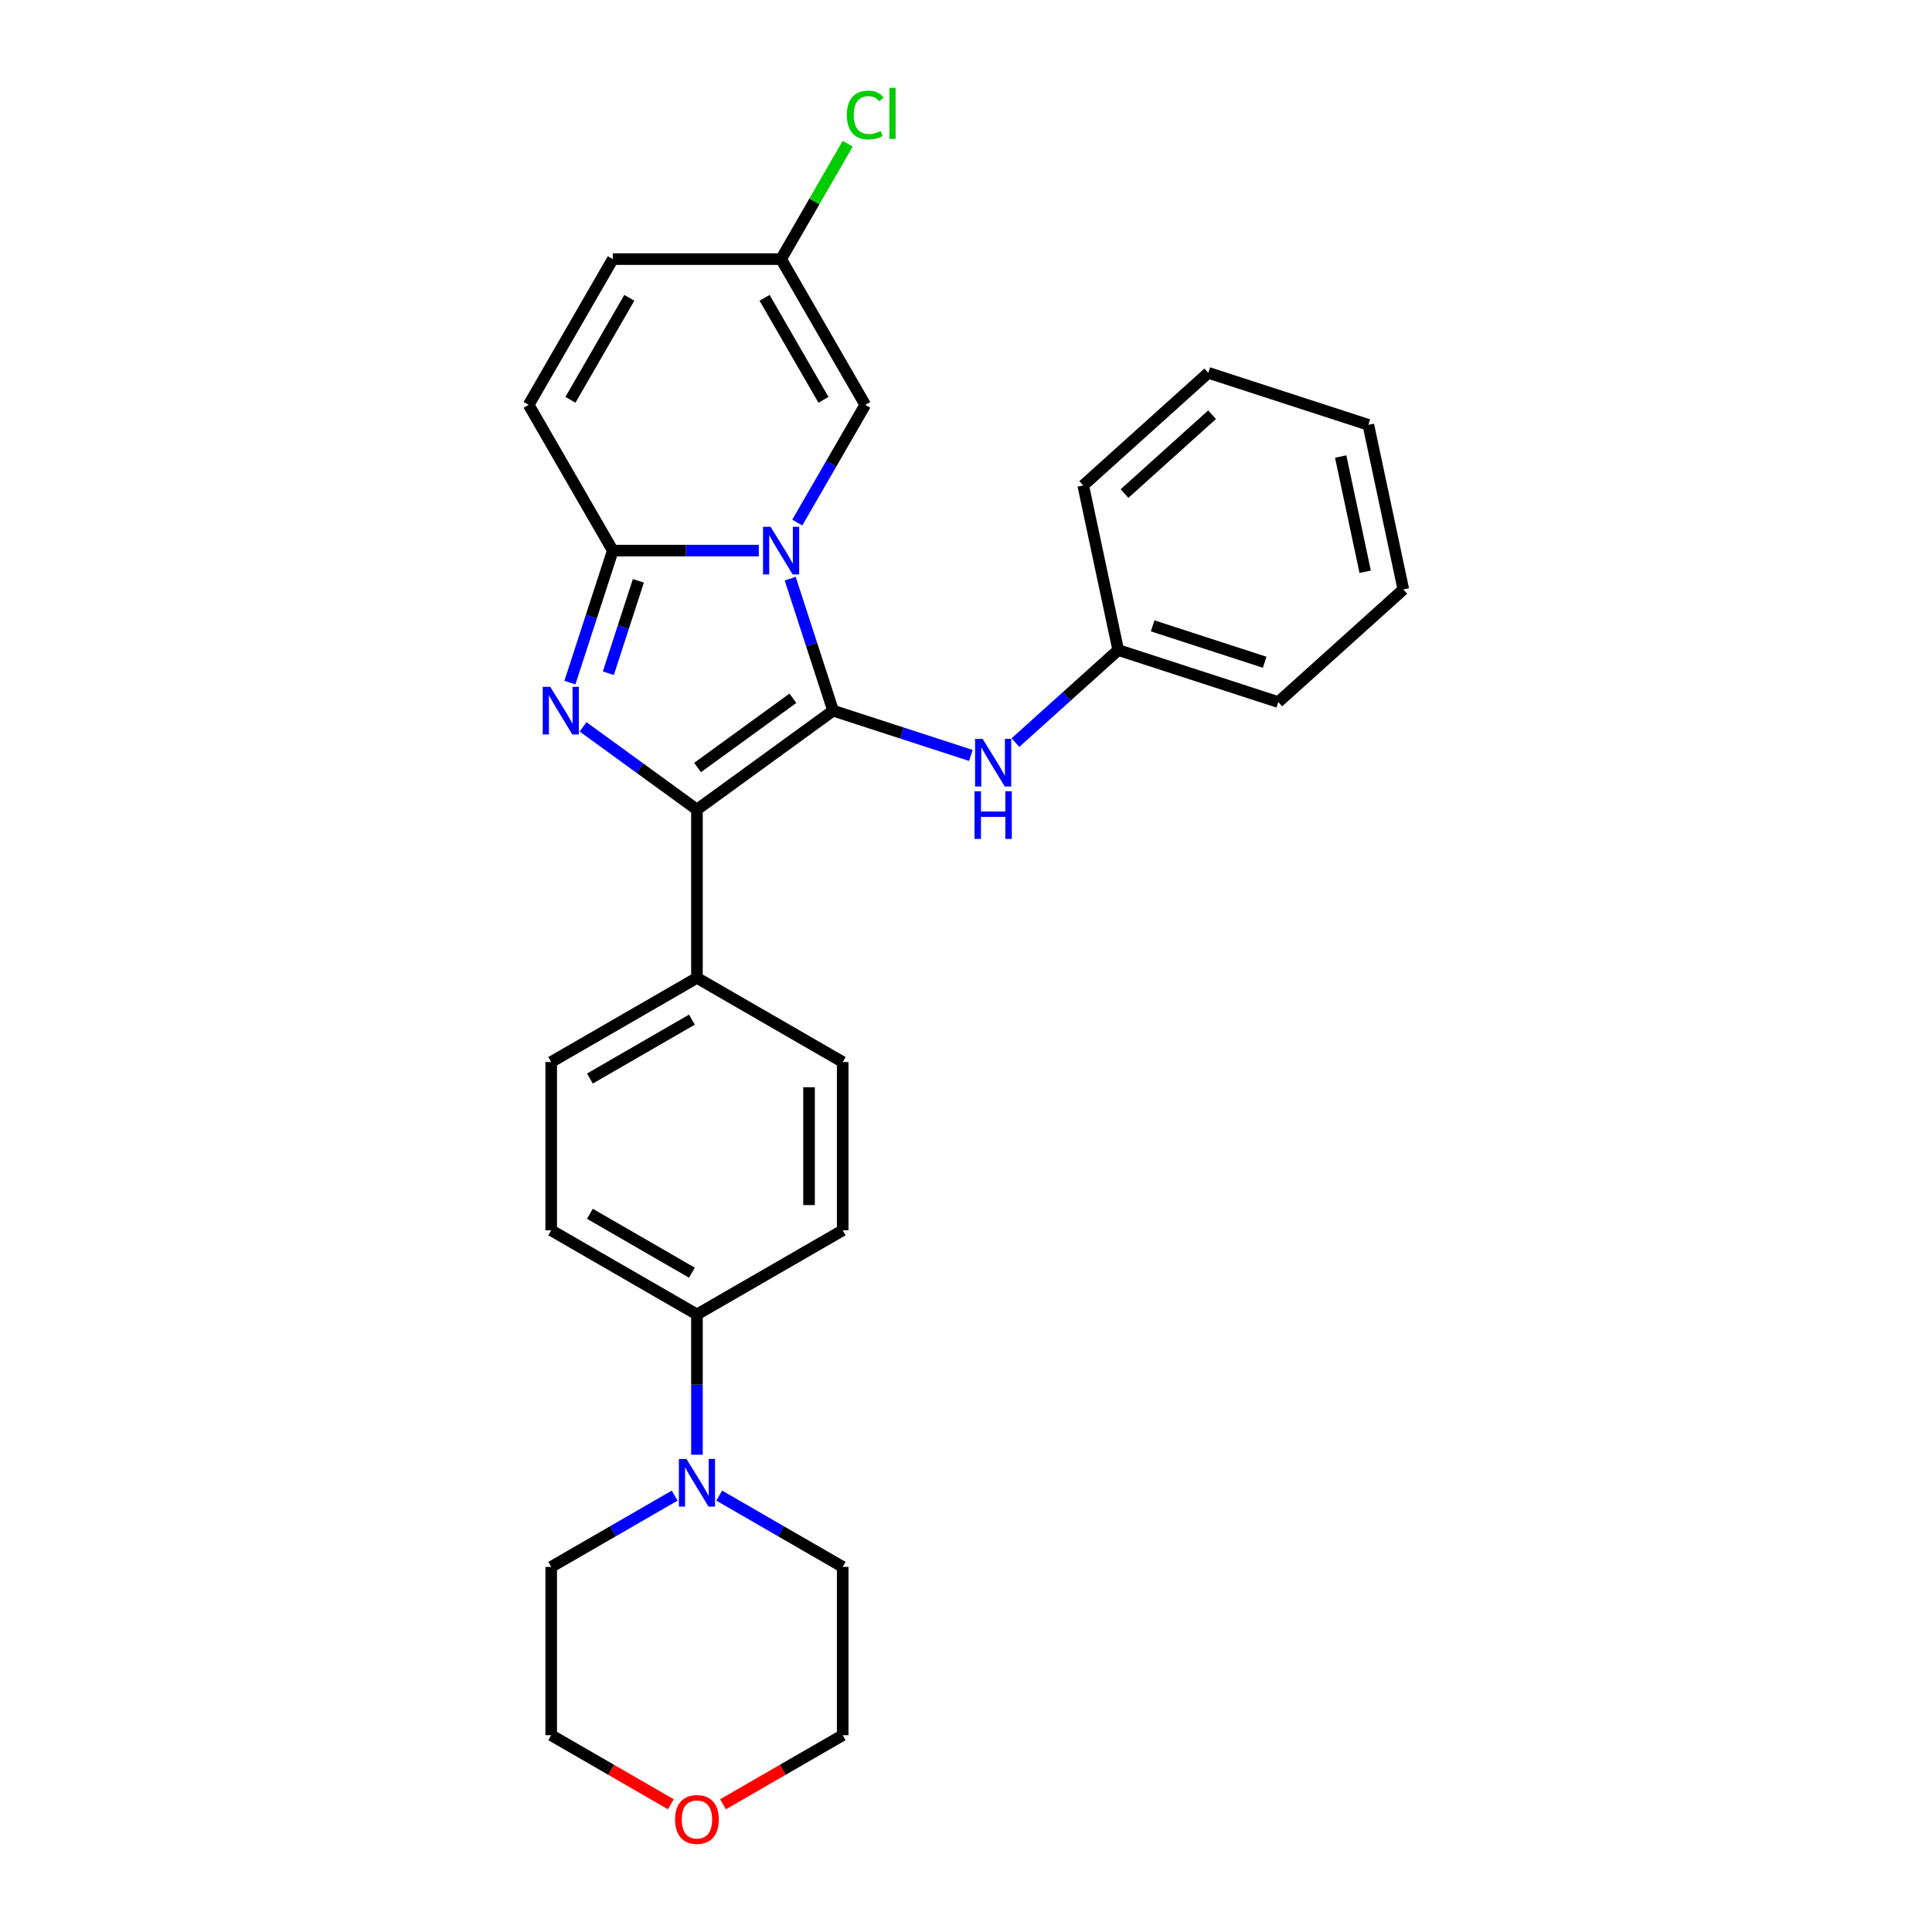 <?xml version='1.0' encoding='iso-8859-1'?>
<svg version='1.1' baseProfile='full'
              xmlns='http://www.w3.org/2000/svg'
                      xmlns:rdkit='http://www.rdkit.org/xml'
                      xmlns:xlink='http://www.w3.org/1999/xlink'
                  xml:space='preserve'
width='1000px' height='1000px' viewBox='0 0 1000 1000'>
<!-- END OF HEADER -->
<rect style='opacity:1.0;fill:#FFFFFF;stroke:none' width='1000' height='1000' x='0' y='0'> </rect>
<path class='bond-0' d='M 409.008,299.504 L 420.11,333.67' style='fill:none;fill-rule:evenodd;stroke:#0000FF;stroke-width:6px;stroke-linecap:butt;stroke-linejoin:miter;stroke-opacity:1' />
<path class='bond-0' d='M 420.11,333.67 L 431.211,367.837' style='fill:none;fill-rule:evenodd;stroke:#000000;stroke-width:6px;stroke-linecap:butt;stroke-linejoin:miter;stroke-opacity:1' />
<path class='bond-3' d='M 392.76,284.992 L 354.972,284.992' style='fill:none;fill-rule:evenodd;stroke:#0000FF;stroke-width:6px;stroke-linecap:butt;stroke-linejoin:miter;stroke-opacity:1' />
<path class='bond-3' d='M 354.972,284.992 L 317.185,284.992' style='fill:none;fill-rule:evenodd;stroke:#000000;stroke-width:6px;stroke-linecap:butt;stroke-linejoin:miter;stroke-opacity:1' />
<path class='bond-4' d='M 412.672,270.48 L 430.26,240.017' style='fill:none;fill-rule:evenodd;stroke:#0000FF;stroke-width:6px;stroke-linecap:butt;stroke-linejoin:miter;stroke-opacity:1' />
<path class='bond-4' d='M 430.26,240.017 L 447.847,209.554' style='fill:none;fill-rule:evenodd;stroke:#000000;stroke-width:6px;stroke-linecap:butt;stroke-linejoin:miter;stroke-opacity:1' />
<path class='bond-2' d='M 431.211,367.837 L 360.739,419.038' style='fill:none;fill-rule:evenodd;stroke:#000000;stroke-width:6px;stroke-linecap:butt;stroke-linejoin:miter;stroke-opacity:1' />
<path class='bond-2' d='M 410.4,361.423 L 361.07,397.263' style='fill:none;fill-rule:evenodd;stroke:#000000;stroke-width:6px;stroke-linecap:butt;stroke-linejoin:miter;stroke-opacity:1' />
<path class='bond-5' d='M 431.211,367.837 L 466.867,379.422' style='fill:none;fill-rule:evenodd;stroke:#000000;stroke-width:6px;stroke-linecap:butt;stroke-linejoin:miter;stroke-opacity:1' />
<path class='bond-5' d='M 466.867,379.422 L 502.523,391.007' style='fill:none;fill-rule:evenodd;stroke:#0000FF;stroke-width:6px;stroke-linecap:butt;stroke-linejoin:miter;stroke-opacity:1' />
<path class='bond-1' d='M 294.982,353.325 L 306.083,319.158' style='fill:none;fill-rule:evenodd;stroke:#0000FF;stroke-width:6px;stroke-linecap:butt;stroke-linejoin:miter;stroke-opacity:1' />
<path class='bond-1' d='M 306.083,319.158 L 317.185,284.992' style='fill:none;fill-rule:evenodd;stroke:#000000;stroke-width:6px;stroke-linecap:butt;stroke-linejoin:miter;stroke-opacity:1' />
<path class='bond-1' d='M 314.881,348.458 L 322.652,324.542' style='fill:none;fill-rule:evenodd;stroke:#0000FF;stroke-width:6px;stroke-linecap:butt;stroke-linejoin:miter;stroke-opacity:1' />
<path class='bond-1' d='M 322.652,324.542 L 330.423,300.625' style='fill:none;fill-rule:evenodd;stroke:#000000;stroke-width:6px;stroke-linecap:butt;stroke-linejoin:miter;stroke-opacity:1' />
<path class='bond-28' d='M 301.8,376.216 L 331.269,397.627' style='fill:none;fill-rule:evenodd;stroke:#0000FF;stroke-width:6px;stroke-linecap:butt;stroke-linejoin:miter;stroke-opacity:1' />
<path class='bond-28' d='M 331.269,397.627 L 360.739,419.038' style='fill:none;fill-rule:evenodd;stroke:#000000;stroke-width:6px;stroke-linecap:butt;stroke-linejoin:miter;stroke-opacity:1' />
<path class='bond-9' d='M 360.739,419.038 L 360.739,506.146' style='fill:none;fill-rule:evenodd;stroke:#000000;stroke-width:6px;stroke-linecap:butt;stroke-linejoin:miter;stroke-opacity:1' />
<path class='bond-6' d='M 317.185,284.992 L 273.631,209.554' style='fill:none;fill-rule:evenodd;stroke:#000000;stroke-width:6px;stroke-linecap:butt;stroke-linejoin:miter;stroke-opacity:1' />
<path class='bond-8' d='M 447.847,209.554 L 404.293,134.116' style='fill:none;fill-rule:evenodd;stroke:#000000;stroke-width:6px;stroke-linecap:butt;stroke-linejoin:miter;stroke-opacity:1' />
<path class='bond-8' d='M 426.227,206.949 L 395.739,154.142' style='fill:none;fill-rule:evenodd;stroke:#000000;stroke-width:6px;stroke-linecap:butt;stroke-linejoin:miter;stroke-opacity:1' />
<path class='bond-17' d='M 525.589,384.37 L 552.19,360.419' style='fill:none;fill-rule:evenodd;stroke:#0000FF;stroke-width:6px;stroke-linecap:butt;stroke-linejoin:miter;stroke-opacity:1' />
<path class='bond-17' d='M 552.19,360.419 L 578.79,336.468' style='fill:none;fill-rule:evenodd;stroke:#000000;stroke-width:6px;stroke-linecap:butt;stroke-linejoin:miter;stroke-opacity:1' />
<path class='bond-29' d='M 273.631,209.554 L 317.185,134.116' style='fill:none;fill-rule:evenodd;stroke:#000000;stroke-width:6px;stroke-linecap:butt;stroke-linejoin:miter;stroke-opacity:1' />
<path class='bond-29' d='M 295.251,206.949 L 325.739,154.142' style='fill:none;fill-rule:evenodd;stroke:#000000;stroke-width:6px;stroke-linecap:butt;stroke-linejoin:miter;stroke-opacity:1' />
<path class='bond-7' d='M 360.739,752.959 L 360.739,716.661' style='fill:none;fill-rule:evenodd;stroke:#0000FF;stroke-width:6px;stroke-linecap:butt;stroke-linejoin:miter;stroke-opacity:1' />
<path class='bond-7' d='M 360.739,716.661 L 360.739,680.363' style='fill:none;fill-rule:evenodd;stroke:#000000;stroke-width:6px;stroke-linecap:butt;stroke-linejoin:miter;stroke-opacity:1' />
<path class='bond-19' d='M 372.272,774.13 L 404.225,792.578' style='fill:none;fill-rule:evenodd;stroke:#0000FF;stroke-width:6px;stroke-linecap:butt;stroke-linejoin:miter;stroke-opacity:1' />
<path class='bond-19' d='M 404.225,792.578 L 436.177,811.026' style='fill:none;fill-rule:evenodd;stroke:#000000;stroke-width:6px;stroke-linecap:butt;stroke-linejoin:miter;stroke-opacity:1' />
<path class='bond-20' d='M 349.206,774.13 L 317.253,792.578' style='fill:none;fill-rule:evenodd;stroke:#0000FF;stroke-width:6px;stroke-linecap:butt;stroke-linejoin:miter;stroke-opacity:1' />
<path class='bond-20' d='M 317.253,792.578 L 285.301,811.026' style='fill:none;fill-rule:evenodd;stroke:#000000;stroke-width:6px;stroke-linecap:butt;stroke-linejoin:miter;stroke-opacity:1' />
<path class='bond-10' d='M 404.293,134.116 L 317.185,134.116' style='fill:none;fill-rule:evenodd;stroke:#000000;stroke-width:6px;stroke-linecap:butt;stroke-linejoin:miter;stroke-opacity:1' />
<path class='bond-18' d='M 404.293,134.116 L 421.534,104.254' style='fill:none;fill-rule:evenodd;stroke:#000000;stroke-width:6px;stroke-linecap:butt;stroke-linejoin:miter;stroke-opacity:1' />
<path class='bond-18' d='M 421.534,104.254 L 438.775,74.392' style='fill:none;fill-rule:evenodd;stroke:#00CC00;stroke-width:6px;stroke-linecap:butt;stroke-linejoin:miter;stroke-opacity:1' />
<path class='bond-12' d='M 360.739,506.146 L 285.301,549.7' style='fill:none;fill-rule:evenodd;stroke:#000000;stroke-width:6px;stroke-linecap:butt;stroke-linejoin:miter;stroke-opacity:1' />
<path class='bond-12' d='M 358.134,527.767 L 305.327,558.255' style='fill:none;fill-rule:evenodd;stroke:#000000;stroke-width:6px;stroke-linecap:butt;stroke-linejoin:miter;stroke-opacity:1' />
<path class='bond-13' d='M 360.739,506.146 L 436.177,549.7' style='fill:none;fill-rule:evenodd;stroke:#000000;stroke-width:6px;stroke-linecap:butt;stroke-linejoin:miter;stroke-opacity:1' />
<path class='bond-11' d='M 360.739,680.363 L 436.177,636.809' style='fill:none;fill-rule:evenodd;stroke:#000000;stroke-width:6px;stroke-linecap:butt;stroke-linejoin:miter;stroke-opacity:1' />
<path class='bond-30' d='M 360.739,680.363 L 285.301,636.809' style='fill:none;fill-rule:evenodd;stroke:#000000;stroke-width:6px;stroke-linecap:butt;stroke-linejoin:miter;stroke-opacity:1' />
<path class='bond-30' d='M 358.134,658.742 L 305.327,628.254' style='fill:none;fill-rule:evenodd;stroke:#000000;stroke-width:6px;stroke-linecap:butt;stroke-linejoin:miter;stroke-opacity:1' />
<path class='bond-15' d='M 285.301,549.7 L 285.301,636.809' style='fill:none;fill-rule:evenodd;stroke:#000000;stroke-width:6px;stroke-linecap:butt;stroke-linejoin:miter;stroke-opacity:1' />
<path class='bond-14' d='M 436.177,549.7 L 436.177,636.809' style='fill:none;fill-rule:evenodd;stroke:#000000;stroke-width:6px;stroke-linecap:butt;stroke-linejoin:miter;stroke-opacity:1' />
<path class='bond-14' d='M 418.755,562.767 L 418.755,623.743' style='fill:none;fill-rule:evenodd;stroke:#000000;stroke-width:6px;stroke-linecap:butt;stroke-linejoin:miter;stroke-opacity:1' />
<path class='bond-16' d='M 347.237,933.893 L 316.269,916.014' style='fill:none;fill-rule:evenodd;stroke:#FF0000;stroke-width:6px;stroke-linecap:butt;stroke-linejoin:miter;stroke-opacity:1' />
<path class='bond-16' d='M 316.269,916.014 L 285.301,898.134' style='fill:none;fill-rule:evenodd;stroke:#000000;stroke-width:6px;stroke-linecap:butt;stroke-linejoin:miter;stroke-opacity:1' />
<path class='bond-32' d='M 374.241,933.893 L 405.209,916.014' style='fill:none;fill-rule:evenodd;stroke:#FF0000;stroke-width:6px;stroke-linecap:butt;stroke-linejoin:miter;stroke-opacity:1' />
<path class='bond-32' d='M 405.209,916.014 L 436.177,898.134' style='fill:none;fill-rule:evenodd;stroke:#000000;stroke-width:6px;stroke-linecap:butt;stroke-linejoin:miter;stroke-opacity:1' />
<path class='bond-23' d='M 578.79,336.468 L 661.635,363.386' style='fill:none;fill-rule:evenodd;stroke:#000000;stroke-width:6px;stroke-linecap:butt;stroke-linejoin:miter;stroke-opacity:1' />
<path class='bond-23' d='M 596.601,323.937 L 654.592,342.779' style='fill:none;fill-rule:evenodd;stroke:#000000;stroke-width:6px;stroke-linecap:butt;stroke-linejoin:miter;stroke-opacity:1' />
<path class='bond-24' d='M 578.79,336.468 L 560.679,251.263' style='fill:none;fill-rule:evenodd;stroke:#000000;stroke-width:6px;stroke-linecap:butt;stroke-linejoin:miter;stroke-opacity:1' />
<path class='bond-22' d='M 436.177,811.026 L 436.177,898.134' style='fill:none;fill-rule:evenodd;stroke:#000000;stroke-width:6px;stroke-linecap:butt;stroke-linejoin:miter;stroke-opacity:1' />
<path class='bond-21' d='M 285.301,811.026 L 285.301,898.134' style='fill:none;fill-rule:evenodd;stroke:#000000;stroke-width:6px;stroke-linecap:butt;stroke-linejoin:miter;stroke-opacity:1' />
<path class='bond-26' d='M 661.635,363.386 L 726.369,305.099' style='fill:none;fill-rule:evenodd;stroke:#000000;stroke-width:6px;stroke-linecap:butt;stroke-linejoin:miter;stroke-opacity:1' />
<path class='bond-25' d='M 560.679,251.263 L 625.414,192.976' style='fill:none;fill-rule:evenodd;stroke:#000000;stroke-width:6px;stroke-linecap:butt;stroke-linejoin:miter;stroke-opacity:1' />
<path class='bond-25' d='M 582.047,255.467 L 627.361,214.666' style='fill:none;fill-rule:evenodd;stroke:#000000;stroke-width:6px;stroke-linecap:butt;stroke-linejoin:miter;stroke-opacity:1' />
<path class='bond-27' d='M 625.414,192.976 L 708.259,219.894' style='fill:none;fill-rule:evenodd;stroke:#000000;stroke-width:6px;stroke-linecap:butt;stroke-linejoin:miter;stroke-opacity:1' />
<path class='bond-31' d='M 726.369,305.099 L 708.259,219.894' style='fill:none;fill-rule:evenodd;stroke:#000000;stroke-width:6px;stroke-linecap:butt;stroke-linejoin:miter;stroke-opacity:1' />
<path class='bond-31' d='M 706.612,295.94 L 693.934,236.297' style='fill:none;fill-rule:evenodd;stroke:#000000;stroke-width:6px;stroke-linecap:butt;stroke-linejoin:miter;stroke-opacity:1' />
<path  class='atom-0' d='M 398.84 272.657
L 406.924 285.724
Q 407.725 287.013, 409.014 289.347
Q 410.304 291.682, 410.373 291.821
L 410.373 272.657
L 413.649 272.657
L 413.649 297.326
L 410.269 297.326
L 401.593 283.041
Q 400.582 281.368, 399.502 279.452
Q 398.457 277.535, 398.143 276.943
L 398.143 297.326
L 394.938 297.326
L 394.938 272.657
L 398.84 272.657
' fill='#0000FF'/>
<path  class='atom-2' d='M 284.814 355.502
L 292.897 368.569
Q 293.699 369.858, 294.988 372.192
Q 296.277 374.527, 296.347 374.666
L 296.347 355.502
L 299.622 355.502
L 299.622 380.171
L 296.242 380.171
L 287.566 365.886
Q 286.556 364.213, 285.476 362.297
Q 284.431 360.38, 284.117 359.788
L 284.117 380.171
L 280.911 380.171
L 280.911 355.502
L 284.814 355.502
' fill='#0000FF'/>
<path  class='atom-6' d='M 508.603 382.42
L 516.687 395.487
Q 517.488 396.776, 518.777 399.11
Q 520.067 401.445, 520.136 401.584
L 520.136 382.42
L 523.412 382.42
L 523.412 407.089
L 520.032 407.089
L 511.356 392.804
Q 510.345 391.131, 509.265 389.215
Q 508.22 387.298, 507.906 386.706
L 507.906 407.089
L 504.701 407.089
L 504.701 382.42
L 508.603 382.42
' fill='#0000FF'/>
<path  class='atom-6' d='M 504.405 409.556
L 507.749 409.556
L 507.749 420.044
L 520.363 420.044
L 520.363 409.556
L 523.708 409.556
L 523.708 434.225
L 520.363 434.225
L 520.363 422.832
L 507.749 422.832
L 507.749 434.225
L 504.405 434.225
L 504.405 409.556
' fill='#0000FF'/>
<path  class='atom-8' d='M 355.286 755.137
L 363.37 768.203
Q 364.171 769.492, 365.46 771.827
Q 366.749 774.161, 366.819 774.301
L 366.819 755.137
L 370.094 755.137
L 370.094 779.806
L 366.715 779.806
L 358.039 765.52
Q 357.028 763.848, 355.948 761.931
Q 354.903 760.015, 354.589 759.423
L 354.589 779.806
L 351.384 779.806
L 351.384 755.137
L 355.286 755.137
' fill='#0000FF'/>
<path  class='atom-17' d='M 349.415 941.758
Q 349.415 935.835, 352.342 932.524
Q 355.269 929.214, 360.739 929.214
Q 366.209 929.214, 369.136 932.524
Q 372.063 935.835, 372.063 941.758
Q 372.063 947.751, 369.101 951.166
Q 366.14 954.545, 360.739 954.545
Q 355.303 954.545, 352.342 951.166
Q 349.415 947.786, 349.415 941.758
M 360.739 951.758
Q 364.502 951.758, 366.523 949.249
Q 368.579 946.706, 368.579 941.758
Q 368.579 936.915, 366.523 934.476
Q 364.502 932.002, 360.739 932.002
Q 356.976 932.002, 354.92 934.441
Q 352.899 936.88, 352.899 941.758
Q 352.899 946.741, 354.92 949.249
Q 356.976 951.758, 360.739 951.758
' fill='#FF0000'/>
<path  class='atom-19' d='M 438.335 59.531
Q 438.335 53.399, 441.192 50.193
Q 444.084 46.953, 449.555 46.953
Q 454.642 46.953, 457.36 50.542
L 455.06 52.423
Q 453.074 49.81, 449.555 49.81
Q 445.826 49.81, 443.84 52.319
Q 441.889 54.793, 441.889 59.531
Q 441.889 64.409, 443.91 66.918
Q 445.966 69.427, 449.938 69.427
Q 452.656 69.427, 455.826 67.789
L 456.802 70.402
Q 455.513 71.239, 453.562 71.726
Q 451.61 72.214, 449.45 72.214
Q 444.084 72.214, 441.192 68.939
Q 438.335 65.664, 438.335 59.531
' fill='#00CC00'/>
<path  class='atom-19' d='M 460.356 45.455
L 463.562 45.455
L 463.562 71.901
L 460.356 71.901
L 460.356 45.455
' fill='#00CC00'/>
</svg>
